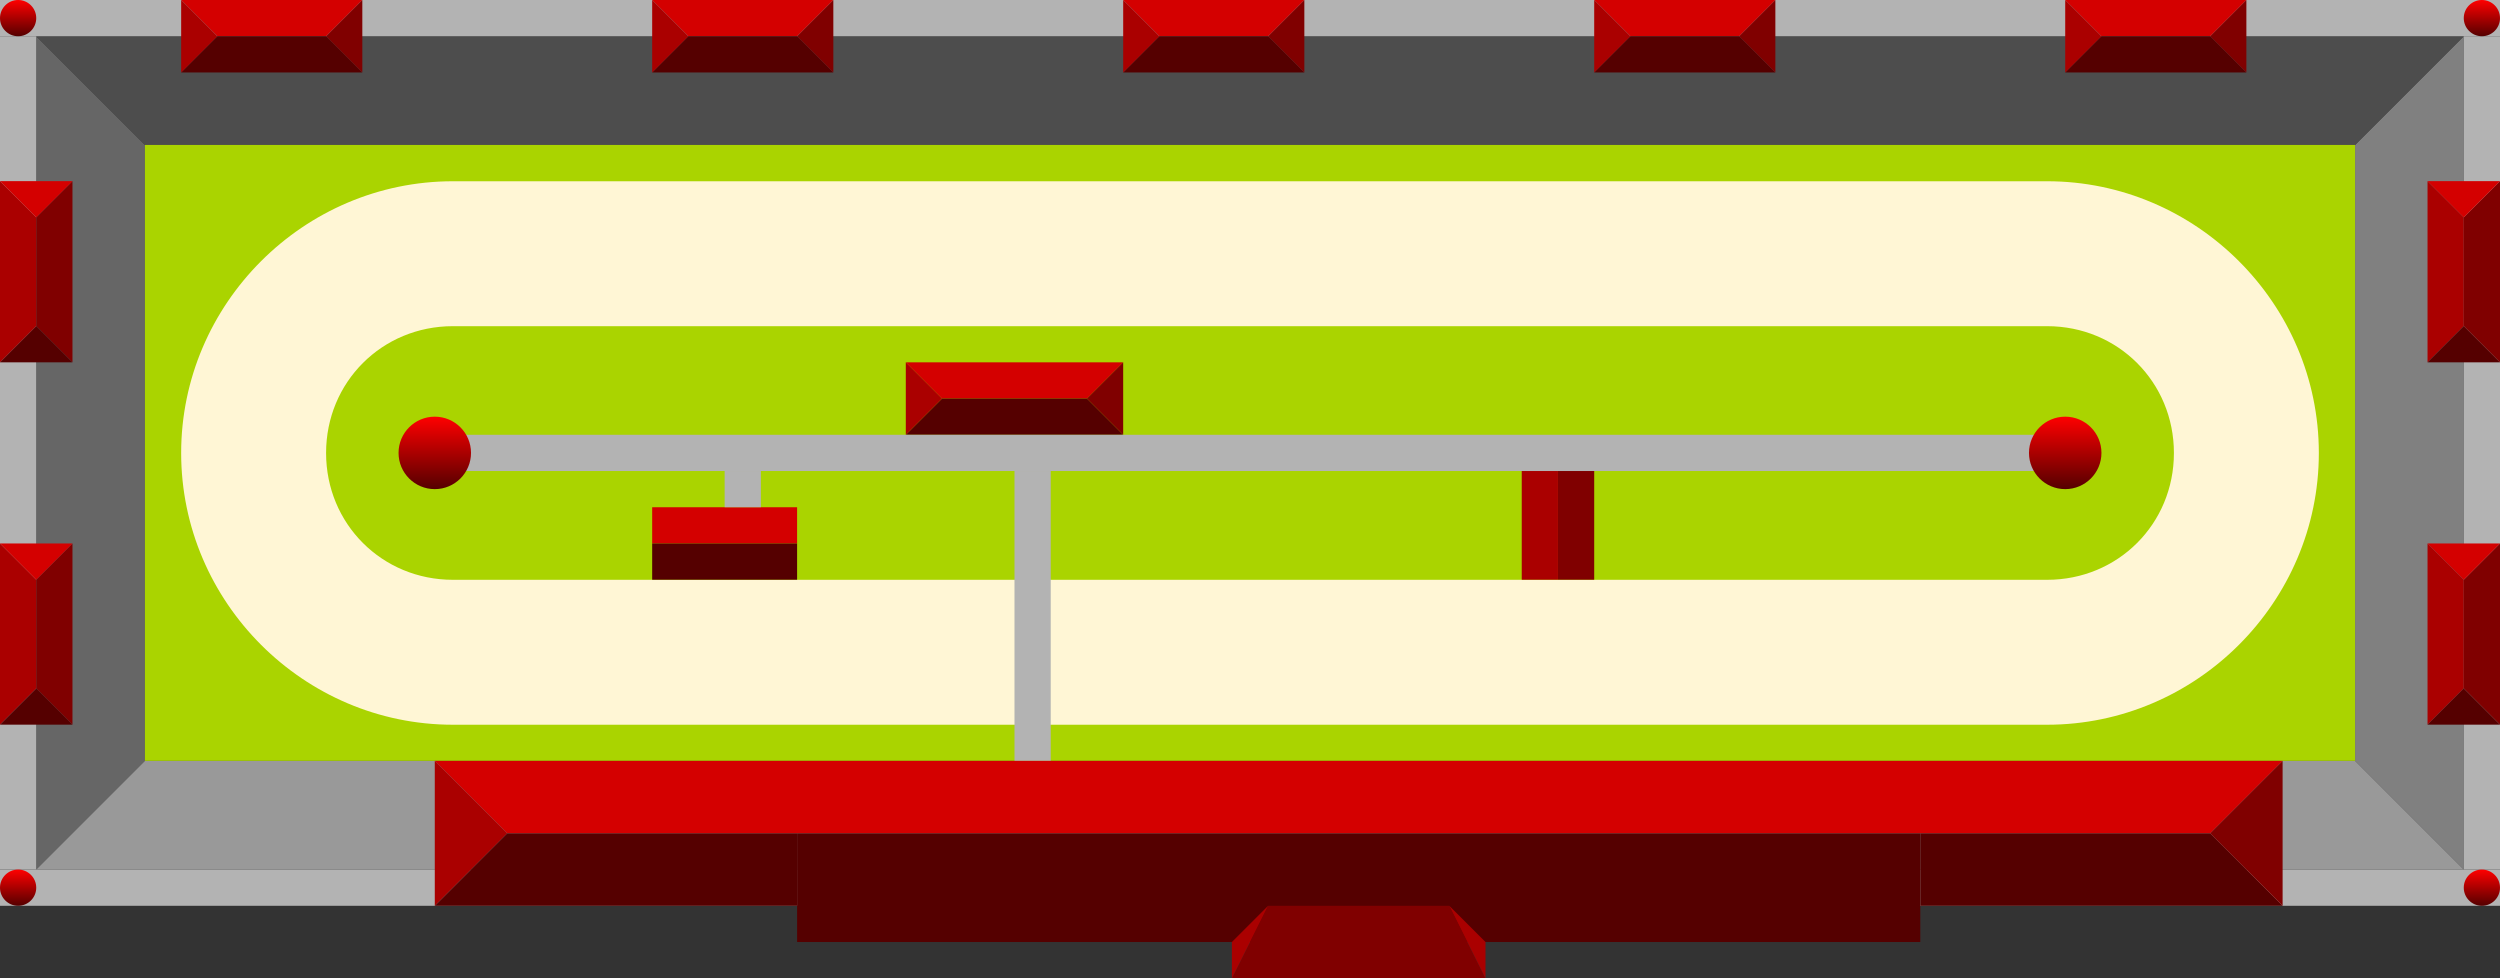<?xml version="1.0" encoding="UTF-8" standalone="no"?>
<!-- Created with Inkscape (http://www.inkscape.org/) -->

<svg
   xmlns:dc="http://purl.org/dc/elements/1.1/"
   xmlns:cc="http://creativecommons.org/ns#"
   xmlns:rdf="http://www.w3.org/1999/02/22-rdf-syntax-ns#"
   xmlns:svg="http://www.w3.org/2000/svg"
   xmlns="http://www.w3.org/2000/svg"
   xmlns:xlink="http://www.w3.org/1999/xlink"
   xmlns:sodipodi="http://sodipodi.sourceforge.net/DTD/sodipodi-0.dtd"
   xmlns:inkscape="http://www.inkscape.org/namespaces/inkscape"
   width="345"
   height="135"
   id="svg2"
   version="1.1"
   inkscape:version="0.48.4 r9939"
   sodipodi:docname="Hippodrom.svg">
  <rect width="100%" height="100%" fill="#333333" stroke="none"/>
  <defs
     id="defs4">
    <linearGradient
       id="linearGradient3824">
      <stop
         style="stop-color:#ff0000;stop-opacity:1;"
         offset="0"
         id="stop3826" />
      <stop
         style="stop-color:#550000;stop-opacity:1;"
         offset="1"
         id="stop3828" />
    </linearGradient>
    <linearGradient
       inkscape:collect="always"
       xlink:href="#linearGradient3824"
       id="linearGradient3830"
       x1="220"
       y1="527.362"
       x2="220"
       y2="537.362"
       gradientUnits="userSpaceOnUse" />
    <linearGradient
       inkscape:collect="always"
       xlink:href="#linearGradient3824"
       id="linearGradient3838"
       gradientUnits="userSpaceOnUse"
       x1="220"
       y1="527.362"
       x2="220"
       y2="537.362" />
    <linearGradient
       inkscape:collect="always"
       xlink:href="#linearGradient3824"
       id="linearGradient3984"
       gradientUnits="userSpaceOnUse"
       x1="220"
       y1="527.362"
       x2="220"
       y2="537.362" />
    <linearGradient
       inkscape:collect="always"
       xlink:href="#linearGradient3824"
       id="linearGradient3988"
       gradientUnits="userSpaceOnUse"
       x1="220"
       y1="527.362"
       x2="220"
       y2="537.362" />
    <linearGradient
       inkscape:collect="always"
       xlink:href="#linearGradient3824"
       id="linearGradient3992"
       gradientUnits="userSpaceOnUse"
       x1="220"
       y1="527.362"
       x2="220"
       y2="537.362" />
    <linearGradient
       inkscape:collect="always"
       xlink:href="#linearGradient3824"
       id="linearGradient3996"
       gradientUnits="userSpaceOnUse"
       x1="220"
       y1="527.362"
       x2="220"
       y2="537.362" />
  </defs>
  <sodipodi:namedview
     id="base"
     pagecolor="#ffffff"
     bordercolor="#666666"
     borderopacity="1.0"
     inkscape:pageopacity="0.0"
     inkscape:pageshadow="2"
     inkscape:zoom="1.9505793"
     inkscape:cx="318.77486"
     inkscape:cy="197.77713"
     inkscape:document-units="px"
     inkscape:current-layer="layer1"
     showgrid="true"
     inkscape:snap-bbox="true"
     inkscape:bbox-paths="true"
     inkscape:bbox-nodes="true"
     inkscape:snap-bbox-edge-midpoints="true"
     inkscape:snap-bbox-midpoints="true"
     inkscape:object-paths="true"
     inkscape:snap-intersection-paths="true"
     inkscape:object-nodes="true"
     inkscape:snap-smooth-nodes="true"
     inkscape:snap-midpoints="true"
     inkscape:snap-object-midpoints="true"
     inkscape:snap-center="true"
     inkscape:snap-page="true"
     inkscape:window-width="2560"
     inkscape:window-height="1417"
     inkscape:window-x="-8"
     inkscape:window-y="-8"
     inkscape:window-maximized="1"
     fit-margin-top="0"
     fit-margin-left="0"
     fit-margin-right="0"
     fit-margin-bottom="0">
    <inkscape:grid
       type="xygrid"
       id="grid3020"
       empspacing="5"
       visible="true"
       enabled="true"
       snapvisiblegridlinesonly="true"
       originx="0px"
       originy="-2.6171875e-006px" />
  </sodipodi:namedview>
  <g
     inkscape:label="Ebene 1"
     inkscape:groupmode="layer"
     id="layer1"
     transform="translate(0,-917.362)">
    <g
       id="g4008"
       transform="translate(-160,445)">
      <path
         inkscape:connector-curvature="0"
         id="path4006"
         d="m 485,492.362 15,-15 0,115 -15,-15 z"
         style="fill:#808080;stroke:none" />
      <path
         inkscape:connector-curvature="0"
         id="path4004"
         d="m 165,592.362 0,-115 15,15 0,85 z"
         style="fill:#666666;stroke:none" />
      <path
         inkscape:connector-curvature="0"
         id="path4002"
         d="m 165,592.362 15,-15 305,0 15,15 z"
         style="fill:#999999;stroke:none" />
      <path
         inkscape:connector-curvature="0"
         id="path3998"
         d="m 165,477.362 335,0 c 0,0 -15,15 -15,15 l -305,0 z"
         style="fill:#4d4d4d;stroke:none" />
      <rect
         style="fill:#b3b3b3;fill-opacity:1;stroke:none"
         id="rect3978"
         width="5"
         height="115"
         x="160"
         y="477.362"
         rx="1.2975736e-005" />
      <rect
         rx="1.9896128e-005"
         y="472.362"
         x="160"
         height="5"
         width="345"
         id="rect3976"
         style="fill:#b3b3b3;fill-opacity:1;stroke:none" />
      <rect
         style="fill:#b3b3b3;fill-opacity:1;stroke:none"
         id="rect3972"
         width="345"
         height="5"
         x="160"
         y="592.362"
         rx="1.9896128e-005" />
      <rect
         ry="0"
         rx="1.2975736e-005"
         y="492.362"
         x="180"
         height="85"
         width="305"
         id="rect2996"
         style="fill:#aad400;stroke:none" />
      <path
         inkscape:connector-curvature="0"
         id="path3026"
         d="m 222.5,497.375 c -20.592,0 -37.5,16.908 -37.5,37.5 0,20.592 16.908,37.5 37.5,37.5 l 220,0 c 20.592,0 37.5,-16.908 37.5,-37.5 0,-20.592 -16.908,-37.5 -37.5,-37.5 l -220,0 z m 0,20 220,0 c 9.783,0 17.5,7.717 17.5,17.5 0,9.783 -7.717,17.5 -17.5,17.5 l -220,0 c -9.783,0 -17.5,-7.717 -17.5,-17.5 0,-9.783 7.717,-17.5 17.5,-17.5 z"
         style="font-size:medium;font-style:normal;font-variant:normal;font-weight:normal;font-stretch:normal;text-indent:0;text-align:start;text-decoration:none;line-height:normal;letter-spacing:normal;word-spacing:normal;text-transform:none;direction:ltr;block-progression:tb;writing-mode:lr-tb;text-anchor:start;baseline-shift:baseline;color:#000000;fill:#fff6d5;fill-opacity:1;stroke:none;stroke-width:1;marker:none;visibility:visible;display:inline;overflow:visible;enable-background:accumulate;font-family:Sans;-inkscape-font-specification:Sans" />
      <path
         inkscape:connector-curvature="0"
         id="path3806"
         d="m 285,522.362 5,5 20,0 5,-5 z"
         style="fill:#d40000;stroke:none" />
      <path
         inkscape:connector-curvature="0"
         id="path3808"
         d="m 285,532.362 5,-5 20,0 5,5 -30,0 z"
         style="fill:#550000;stroke:none" />
      <path
         inkscape:connector-curvature="0"
         id="path3810"
         d="m 285,522.362 5,5 -5,5 z"
         style="fill:#aa0000;stroke:none" />
      <path
         inkscape:connector-curvature="0"
         id="path3812"
         d="m 310,527.362 5,-5 0,10 z"
         style="fill:#800000;stroke:none" />
      <rect
         rx="1.2975736e-005"
         y="537.362"
         x="375"
         height="15"
         width="5"
         id="rect3814"
         style="fill:#800000;fill-opacity:1;stroke:none" />
      <rect
         rx="1.2975736e-005"
         y="537.362"
         x="370"
         height="15"
         width="5"
         id="rect3816"
         style="fill:#aa0000;fill-opacity:1;stroke:none" />
      <rect
         rx="1.2975736e-005"
         y="542.362"
         x="250"
         height="5"
         width="20"
         id="rect3818"
         style="fill:#d40000;fill-opacity:1;stroke:none" />
      <rect
         rx="1.2975736e-005"
         y="547.362"
         x="250"
         height="5"
         width="20"
         id="rect3820"
         style="fill:#550000;fill-opacity:1;stroke:none" />
      <rect
         rx="1.2975736e-005"
         y="532.362"
         x="220"
         height="5"
         width="225"
         id="rect3840"
         style="fill:#b3b3b3;fill-opacity:1;stroke:none" />
      <path
         transform="translate(0,2.5)"
         d="m 225,532.362 c 0,2.761 -2.239,5 -5,5 -2.761,0 -5,-2.239 -5,-5 0,-2.761 2.239,-5 5,-5 2.761,0 5,2.239 5,5 z"
         sodipodi:ry="5"
         sodipodi:rx="5"
         sodipodi:cy="532.36218"
         sodipodi:cx="220"
         id="path3822"
         style="fill:url(#linearGradient3830);fill-opacity:1;stroke:none"
         sodipodi:type="arc" />
      <path
         sodipodi:type="arc"
         style="fill:url(#linearGradient3838);fill-opacity:1;stroke:none"
         id="path3836"
         sodipodi:cx="220"
         sodipodi:cy="532.36218"
         sodipodi:rx="5"
         sodipodi:ry="5"
         d="m 225,532.362 c 0,2.761 -2.239,5 -5,5 -2.761,0 -5,-2.239 -5,-5 0,-2.761 2.239,-5 5,-5 2.761,0 5,2.239 5,5 z"
         transform="translate(225,2.5)" />
      <rect
         rx="1.2975736e-005"
         y="537.362"
         x="260"
         height="5"
         width="5"
         id="rect3842"
         style="fill:#b3b3b3;fill-opacity:1;stroke:none" />
      <rect
         rx="1.2975736e-005"
         y="537.362"
         x="300"
         height="40"
         width="5"
         id="rect3844"
         style="fill:#b3b3b3;fill-opacity:1;stroke:none" />
      <path
         sodipodi:nodetypes="ccccc"
         inkscape:connector-curvature="0"
         id="path3846"
         d="m 220,577.362 10,10 235,0 10,-10 z"
         style="fill:#d40000;stroke:none" />
      <path
         sodipodi:nodetypes="ccccc"
         inkscape:connector-curvature="0"
         id="path3848"
         d="m 270,587.362 155,0 0,15 -155,0 z"
         style="fill:#550000;stroke:none" />
      <path
         inkscape:connector-curvature="0"
         id="path3850"
         d="m 425,587.362 40,0 10,10 -50,0 z"
         style="fill:#550000;stroke:none" />
      <path
         inkscape:connector-curvature="0"
         id="path3852"
         d="m 465,587.362 10,-10 0,20 z"
         style="fill:#800000;stroke:none" />
      <path
         inkscape:connector-curvature="0"
         id="path3854"
         d="m 220,577.362 10,10 -10,10 z"
         style="fill:#aa0000;stroke:none" />
      <path
         inkscape:connector-curvature="0"
         id="path3856"
         d="m 220,597.362 10,-10 40,0 0,10 z"
         style="fill:#550000;stroke:none" />
      <path
         inkscape:connector-curvature="0"
         id="path3868"
         d="m 330,607.362 5,-10 25,0 5,10 z"
         style="fill:#800000;stroke:none" />
      <path
         inkscape:connector-curvature="0"
         id="path3874"
         d="m 330,607.362 0,-5 5,-5 z"
         style="fill:#aa0000;stroke:none" />
      <path
         inkscape:connector-curvature="0"
         id="path3876"
         d="m 365,607.362 -5,-10 5,5 z"
         style="fill:#aa0000;stroke:none" />
      <g
         transform="translate(0,5)"
         id="g3886">
        <path
           inkscape:connector-curvature="0"
           id="path3878"
           d="m 250,467.362 5,5 15,0 5,-5 z"
           style="fill:#d40000;stroke:none"
           sodipodi:nodetypes="ccccc" />
        <path
           inkscape:connector-curvature="0"
           id="path3880"
           d="m 250,477.362 5,-5 15,0 5,5 z"
           style="fill:#550000;stroke:none"
           sodipodi:nodetypes="ccccc" />
        <path
           inkscape:connector-curvature="0"
           id="path3882"
           d="m 250,467.362 5,5 -5,5 z"
           style="fill:#aa0000;stroke:none" />
        <path
           inkscape:connector-curvature="0"
           id="path3884"
           d="m 270,472.362 5,-5 0,10 z"
           style="fill:#800000;stroke:none" />
      </g>
      <g
         transform="translate(65,5)"
         id="g3892">
        <path
           sodipodi:nodetypes="ccccc"
           style="fill:#d40000;stroke:none"
           d="m 250,467.362 5,5 15,0 5,-5 z"
           id="path3894"
           inkscape:connector-curvature="0" />
        <path
           sodipodi:nodetypes="ccccc"
           style="fill:#550000;stroke:none"
           d="m 250,477.362 5,-5 15,0 5,5 z"
           id="path3896"
           inkscape:connector-curvature="0" />
        <path
           style="fill:#aa0000;stroke:none"
           d="m 250,467.362 5,5 -5,5 z"
           id="path3898"
           inkscape:connector-curvature="0" />
        <path
           style="fill:#800000;stroke:none"
           d="m 270,472.362 5,-5 0,10 z"
           id="path3900"
           inkscape:connector-curvature="0" />
      </g>
      <g
         id="g3902"
         transform="translate(130,5)">
        <path
           inkscape:connector-curvature="0"
           id="path3904"
           d="m 250,467.362 5,5 15,0 5,-5 z"
           style="fill:#d40000;stroke:none"
           sodipodi:nodetypes="ccccc" />
        <path
           inkscape:connector-curvature="0"
           id="path3906"
           d="m 250,477.362 5,-5 15,0 5,5 z"
           style="fill:#550000;stroke:none"
           sodipodi:nodetypes="ccccc" />
        <path
           inkscape:connector-curvature="0"
           id="path3908"
           d="m 250,467.362 5,5 -5,5 z"
           style="fill:#aa0000;stroke:none" />
        <path
           inkscape:connector-curvature="0"
           id="path3910"
           d="m 270,472.362 5,-5 0,10 z"
           style="fill:#800000;stroke:none" />
      </g>
      <g
         transform="translate(195,5)"
         id="g3912">
        <path
           sodipodi:nodetypes="ccccc"
           style="fill:#d40000;stroke:none"
           d="m 250,467.362 5,5 15,0 5,-5 z"
           id="path3914"
           inkscape:connector-curvature="0" />
        <path
           sodipodi:nodetypes="ccccc"
           style="fill:#550000;stroke:none"
           d="m 250,477.362 5,-5 15,0 5,5 z"
           id="path3916"
           inkscape:connector-curvature="0" />
        <path
           style="fill:#aa0000;stroke:none"
           d="m 250,467.362 5,5 -5,5 z"
           id="path3918"
           inkscape:connector-curvature="0" />
        <path
           style="fill:#800000;stroke:none"
           d="m 270,472.362 5,-5 0,10 z"
           id="path3920"
           inkscape:connector-curvature="0" />
      </g>
      <g
         transform="translate(-65,5)"
         id="g3922">
        <path
           sodipodi:nodetypes="ccccc"
           style="fill:#d40000;stroke:none"
           d="m 250,467.362 5,5 15,0 5,-5 z"
           id="path3924"
           inkscape:connector-curvature="0" />
        <path
           sodipodi:nodetypes="ccccc"
           style="fill:#550000;stroke:none"
           d="m 250,477.362 5,-5 15,0 5,5 z"
           id="path3926"
           inkscape:connector-curvature="0" />
        <path
           style="fill:#aa0000;stroke:none"
           d="m 250,467.362 5,5 -5,5 z"
           id="path3928"
           inkscape:connector-curvature="0" />
        <path
           style="fill:#800000;stroke:none"
           d="m 270,472.362 5,-5 0,10 z"
           id="path3930"
           inkscape:connector-curvature="0" />
      </g>
      <g
         id="g3932"
         transform="matrix(0,-1,1,0,-307.362,772.362)">
        <path
           inkscape:connector-curvature="0"
           id="path3934"
           d="m 250,467.362 5,5 15,0 5,-5 z"
           style="fill:#aa0000;stroke:none"
           sodipodi:nodetypes="ccccc" />
        <path
           inkscape:connector-curvature="0"
           id="path3936"
           d="m 250,477.362 5,-5 15,0 5,5 z"
           style="fill:#800000;stroke:none"
           sodipodi:nodetypes="ccccc" />
        <path
           inkscape:connector-curvature="0"
           id="path3938"
           d="m 250,467.362 5,5 -5,5 z"
           style="fill:#550000;stroke:none" />
        <path
           inkscape:connector-curvature="0"
           id="path3940"
           d="m 270,472.362 5,-5 0,10 z"
           style="fill:#d40000;stroke:none" />
      </g>
      <g
         transform="matrix(0,-1,1,0,-307.362,822.362)"
         id="g3942">
        <path
           sodipodi:nodetypes="ccccc"
           style="fill:#aa0000;stroke:none"
           d="m 250,467.362 5,5 15,0 5,-5 z"
           id="path3944"
           inkscape:connector-curvature="0" />
        <path
           sodipodi:nodetypes="ccccc"
           style="fill:#800000;stroke:none"
           d="m 250,477.362 5,-5 15,0 5,5 z"
           id="path3946"
           inkscape:connector-curvature="0" />
        <path
           style="fill:#550000;stroke:none"
           d="m 250,467.362 5,5 -5,5 z"
           id="path3948"
           inkscape:connector-curvature="0" />
        <path
           style="fill:#d40000;stroke:none"
           d="m 270,472.362 5,-5 0,10 z"
           id="path3950"
           inkscape:connector-curvature="0" />
      </g>
      <rect
         rx="1.2975736e-005"
         y="477.362"
         x="500"
         height="115"
         width="5"
         id="rect3980"
         style="fill:#b3b3b3;fill-opacity:1;stroke:none" />
      <g
         transform="matrix(0,-1,1,0,27.638,772.362)"
         id="g3952">
        <path
           sodipodi:nodetypes="ccccc"
           style="fill:#aa0000;stroke:none"
           d="m 250,467.362 5,5 15,0 5,-5 z"
           id="path3954"
           inkscape:connector-curvature="0" />
        <path
           sodipodi:nodetypes="ccccc"
           style="fill:#800000;stroke:none"
           d="m 250,477.362 5,-5 15,0 5,5 z"
           id="path3956"
           inkscape:connector-curvature="0" />
        <path
           style="fill:#550000;stroke:none"
           d="m 250,467.362 5,5 -5,5 z"
           id="path3958"
           inkscape:connector-curvature="0" />
        <path
           style="fill:#d40000;stroke:none"
           d="m 270,472.362 5,-5 0,10 z"
           id="path3960"
           inkscape:connector-curvature="0" />
      </g>
      <g
         id="g3962"
         transform="matrix(0,-1,1,0,27.638,822.362)">
        <path
           inkscape:connector-curvature="0"
           id="path3964"
           d="m 250,467.362 5,5 15,0 5,-5 z"
           style="fill:#aa0000;stroke:none"
           sodipodi:nodetypes="ccccc" />
        <path
           inkscape:connector-curvature="0"
           id="path3966"
           d="m 250,477.362 5,-5 15,0 5,5 z"
           style="fill:#800000;stroke:none"
           sodipodi:nodetypes="ccccc" />
        <path
           inkscape:connector-curvature="0"
           id="path3968"
           d="m 250,467.362 5,5 -5,5 z"
           style="fill:#550000;stroke:none" />
        <path
           inkscape:connector-curvature="0"
           id="path3970"
           d="m 270,472.362 5,-5 0,10 z"
           style="fill:#d40000;stroke:none" />
      </g>
      <path
         sodipodi:type="arc"
         style="fill:url(#linearGradient3984);fill-opacity:1;stroke:none"
         id="path3982"
         sodipodi:cx="220"
         sodipodi:cy="532.36218"
         sodipodi:rx="5"
         sodipodi:ry="5"
         d="m 225,532.362 c 0,2.761 -2.239,5 -5,5 -2.761,0 -5,-2.239 -5,-5 0,-2.761 2.239,-5 5,-5 2.761,0 5,2.239 5,5 z"
         transform="matrix(0.5,0,0,0.5,52.5,208.681)" />
      <path
         transform="matrix(0.5,0,0,0.5,52.5,328.681)"
         d="m 225,532.362 c 0,2.761 -2.239,5 -5,5 -2.761,0 -5,-2.239 -5,-5 0,-2.761 2.239,-5 5,-5 2.761,0 5,2.239 5,5 z"
         sodipodi:ry="5"
         sodipodi:rx="5"
         sodipodi:cy="532.36218"
         sodipodi:cx="220"
         id="path3986"
         style="fill:url(#linearGradient3988);fill-opacity:1;stroke:none"
         sodipodi:type="arc" />
      <path
         sodipodi:type="arc"
         style="fill:url(#linearGradient3992);fill-opacity:1;stroke:none"
         id="path3990"
         sodipodi:cx="220"
         sodipodi:cy="532.36218"
         sodipodi:rx="5"
         sodipodi:ry="5"
         d="m 225,532.362 c 0,2.761 -2.239,5 -5,5 -2.761,0 -5,-2.239 -5,-5 0,-2.761 2.239,-5 5,-5 2.761,0 5,2.239 5,5 z"
         transform="matrix(0.5,0,0,0.5,392.5,328.681)" />
      <path
         transform="matrix(0.5,0,0,0.5,392.5,208.681)"
         d="m 225,532.362 c 0,2.761 -2.239,5 -5,5 -2.761,0 -5,-2.239 -5,-5 0,-2.761 2.239,-5 5,-5 2.761,0 5,2.239 5,5 z"
         sodipodi:ry="5"
         sodipodi:rx="5"
         sodipodi:cy="532.36218"
         sodipodi:cx="220"
         id="path3994"
         style="fill:url(#linearGradient3996);fill-opacity:1;stroke:none"
         sodipodi:type="arc" />
    </g>
  </g>
</svg>
